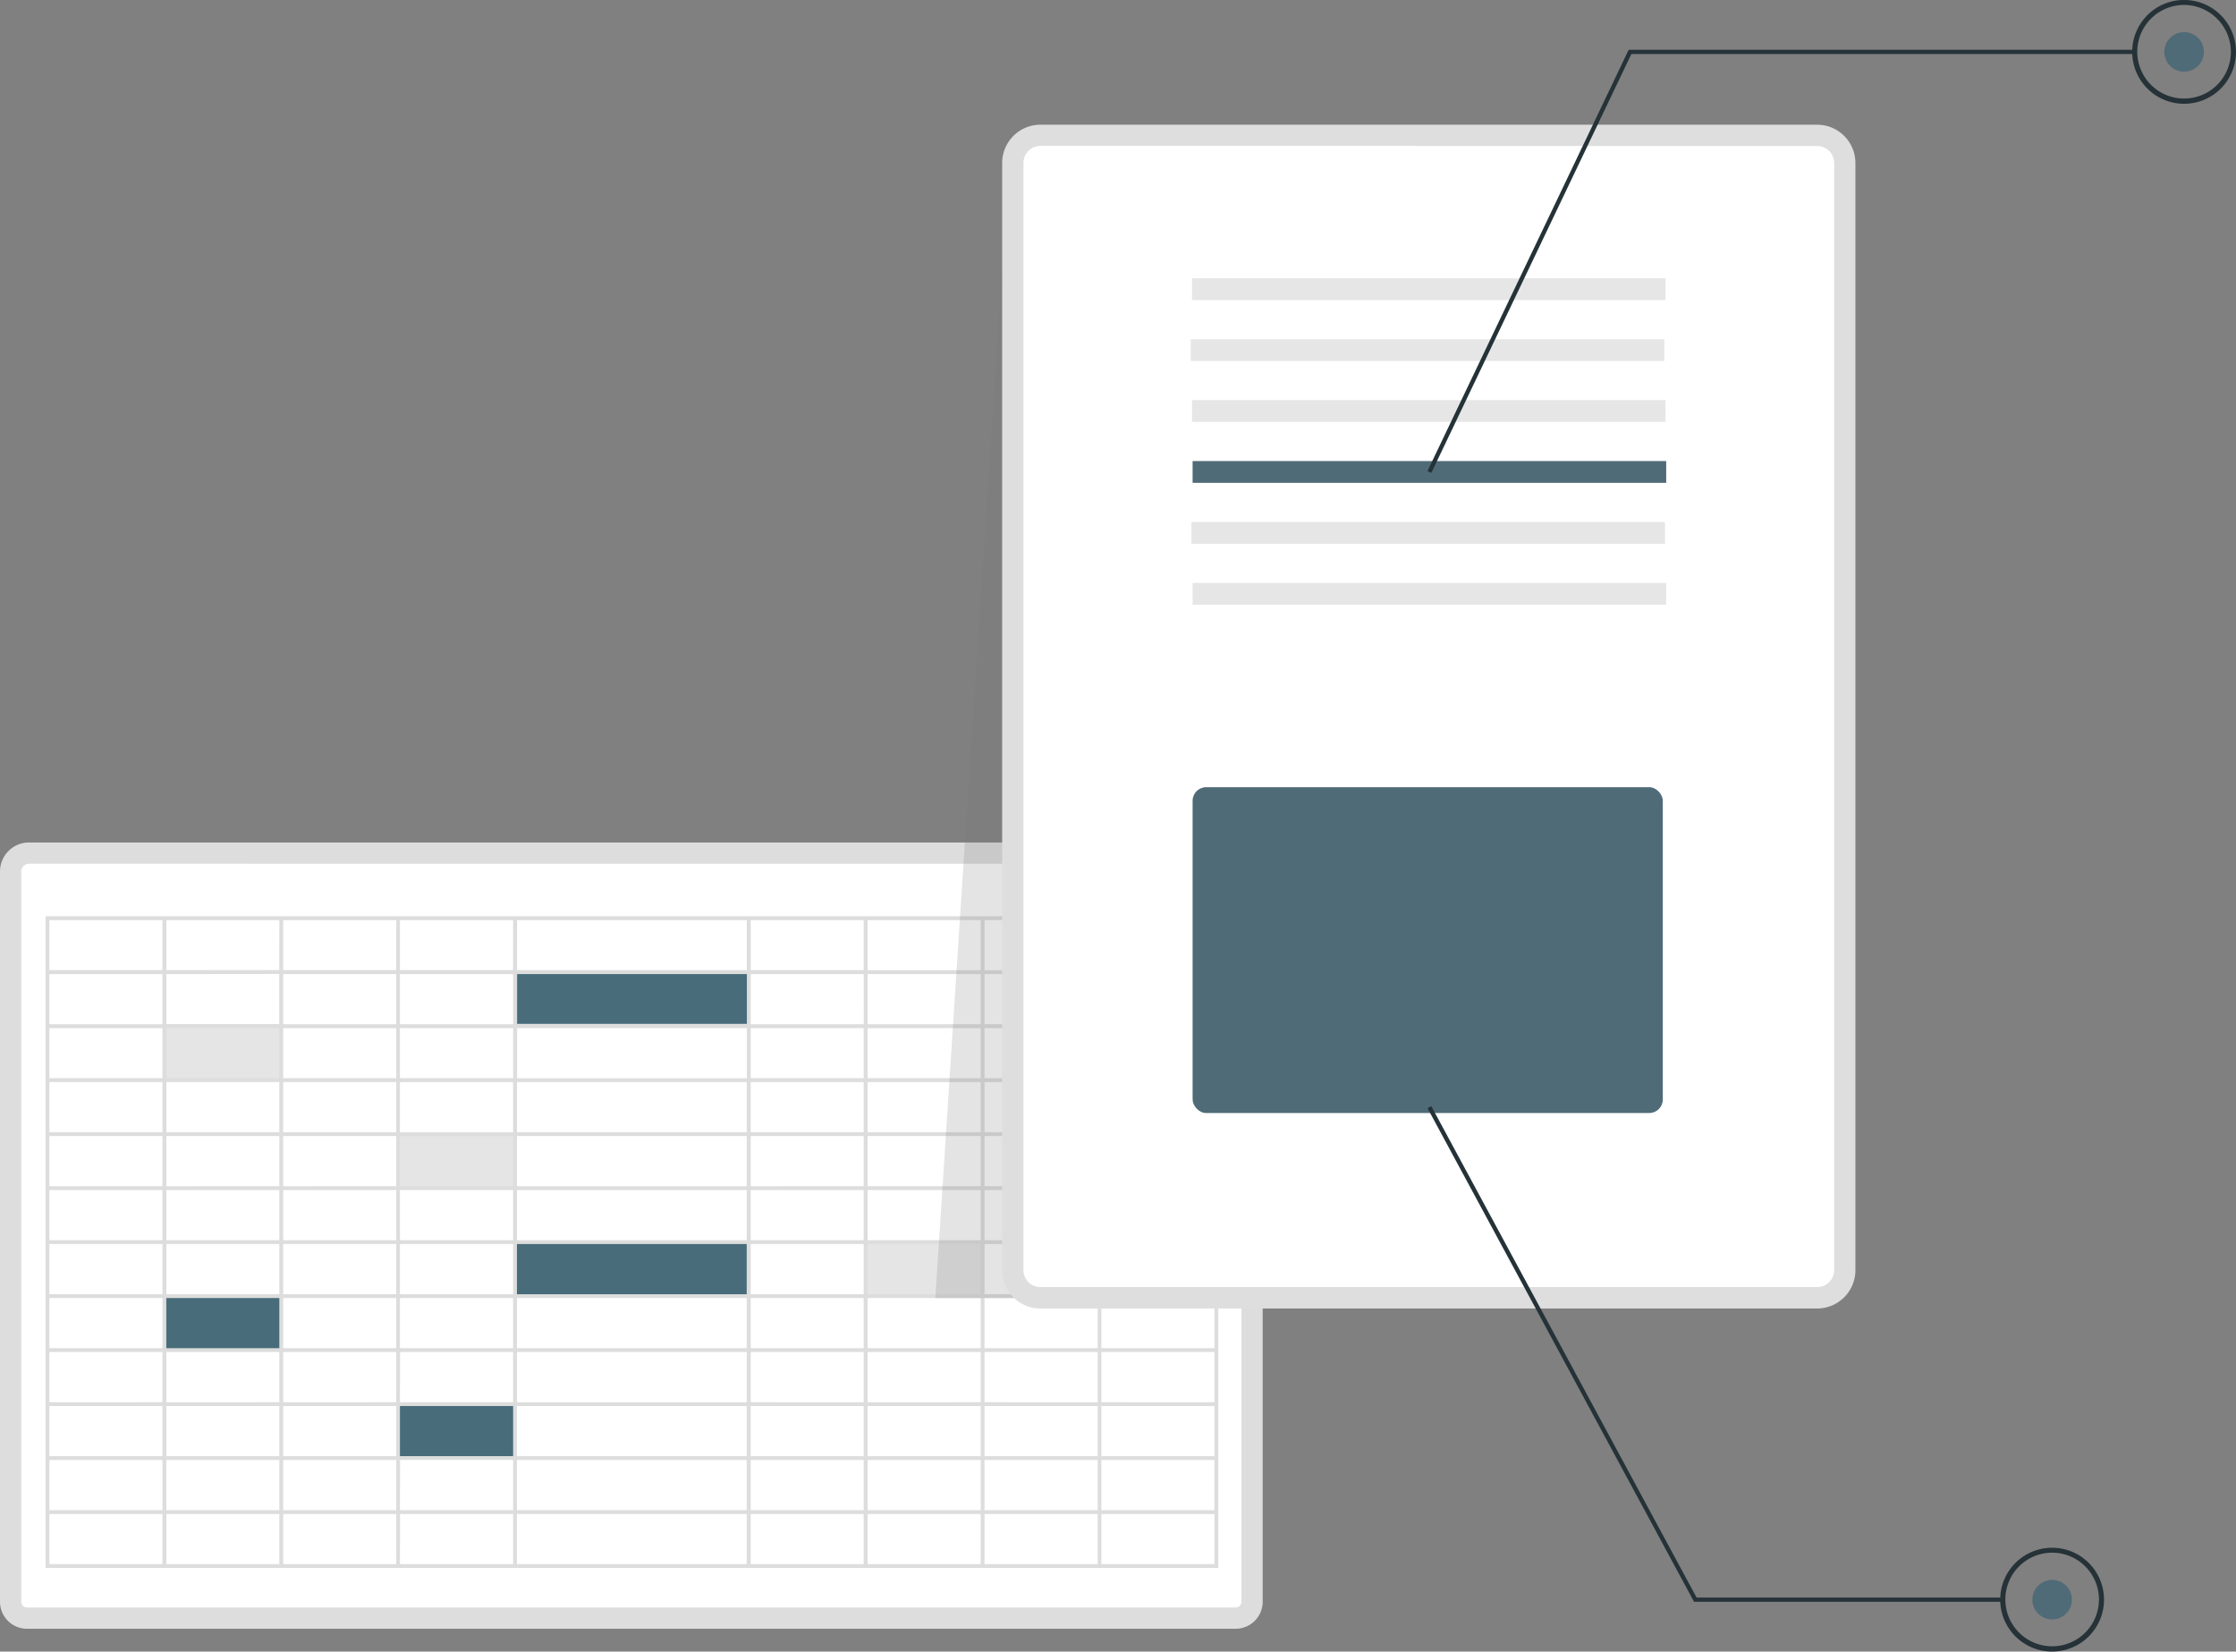 <?xml version="1.0" encoding="UTF-8"?> <svg xmlns="http://www.w3.org/2000/svg" viewBox="0 0 525.53 388.16"><rect x="0" y="0" width="525.53" height="388.16" fill="#808080" stroke="none"/><defs><style>.cls-1{fill:#486c7a;}.cls-2{fill:#fff;}.cls-3{fill:#ddd;}.cls-4{fill:#e5e5e5;}.cls-5{fill:#253238;}.cls-6{fill:#4f6b77;}.cls-7{opacity:0.2;}.cls-8{fill:#787878;}.cls-9{fill:#dedede;}.cls-10{fill:#e6e6e6;}.cls-11{fill:#4f6b78;}</style></defs><g id="Layer_2" data-name="Layer 2"><g id="Layer_1-2" data-name="Layer 1"><rect class="cls-1" x="230.76" y="342.76" width="27.56" height="12.2"></rect><path class="cls-2" d="M290.43,380.3H6.34a3.84,3.84,0,0,1-3.84-3.84V204.84a4.33,4.33,0,0,1,4.33-4.33H289.94a4.33,4.33,0,0,1,4.33,4.33V376.46A3.85,3.85,0,0,1,290.43,380.3Z"></path><path class="cls-3" d="M290.43,382.8H6.34A6.35,6.35,0,0,1,0,376.46V204.84A6.83,6.83,0,0,1,6.83,198H289.94a6.84,6.84,0,0,1,6.83,6.83V376.46A6.36,6.36,0,0,1,290.43,382.8ZM6.83,203A1.83,1.83,0,0,0,5,204.84V376.46a1.34,1.34,0,0,0,1.34,1.34H290.42a1.35,1.35,0,0,0,1.35-1.34V204.84a1.83,1.83,0,0,0-1.83-1.83Z"></path><path class="cls-2" d="M282.1,368.23H14.67a3.88,3.88,0,0,1-3.88-3.88V219.45a3.88,3.88,0,0,1,3.88-3.88H282.1a3.88,3.88,0,0,1,3.88,3.88v144.9A3.88,3.88,0,0,1,282.1,368.23Z"></path><rect class="cls-4" x="38.27" y="241.55" width="27.56" height="12.2"></rect><rect class="cls-4" x="93.4" y="266.85" width="27.56" height="12.2"></rect><rect class="cls-1" x="38.27" y="304.81" width="27.56" height="12.2"></rect><rect class="cls-1" x="93.4" y="330.11" width="27.56" height="12.2"></rect><rect class="cls-4" x="203.2" y="292.16" width="27.56" height="12.2"></rect><rect class="cls-1" x="120.96" y="292.16" width="55.12" height="12.2"></rect><rect class="cls-1" x="120.96" y="228.45" width="55.12" height="12.2"></rect><path class="cls-3" d="M10.71,215.34V368.52H286.34V215.34ZM285.43,228H258.86V216.25h26.57ZM121.5,316.86V305.07h54v11.79Zm54,.9v11.79h-54V317.76Zm0-50.76v11.79h-54V267Zm-54-.9V254.31h54V266.1Zm0,25.38V279.69h54v11.79Zm54,.9v11.79h-54V292.38ZM120.6,278.79H94V267H120.6Zm0,.9v11.79H94V279.69Zm0,12.69v11.79H94V292.38Zm0,12.69v11.79H94V305.07Zm55.85,0H203v11.79H176.45Zm0-.9V292.38H203v11.79Zm0-12.69V279.69H203v11.79Zm0-12.69V267H203v11.79Zm0-12.69V254.31H203V266.1Zm0-12.69V241.63H203v11.78Zm-.91,0h-54V241.63h54Zm-54.94,0H94V241.63H120.6Zm0,.9V266.1H94V254.31ZM93.13,266.1H66.56V254.31H93.13Zm0,.9v11.79H66.56V267Zm0,12.69v11.79H66.56V279.69Zm0,12.69v11.79H66.56V292.38Zm0,12.69v11.79H66.56V305.07Zm0,12.69v11.79H66.56V317.76Zm.9,0H120.6v11.79H94Zm26.57,12.69v11.79H94V330.45Zm.9,0h54v11.79h-54Zm54.95,0H203v11.79H176.45Zm0-.9V317.76H203v11.79Zm27.47-11.79h26.57v11.79H203.92Zm0-.9V305.07h26.57v11.79Zm0-12.69V292.38h26.57v11.79Zm0-12.69V279.69h26.57v11.79Zm0-12.69V267h26.57v11.79Zm0-12.69V254.31h26.57V266.1Zm0-12.69V241.63h26.57v11.78Zm0-12.69V228.94h26.57v11.78Zm-.9,0H176.45V228.94H203Zm-27.48,0h-54V228.94h54Zm-54.94,0H94V228.94H120.6Zm-27.47,0H66.56V228.94H93.13Zm0,.91v11.78H66.56V241.63ZM65.65,253.41H39.09V241.63H65.65Zm0,.9V266.1H39.09V254.31Zm0,12.69v11.79H39.09V267Zm0,12.69v11.79H39.09V279.69Zm0,12.69v11.79H39.09V292.38Zm0,12.69v11.79H39.09V305.07Zm0,12.69v11.79H39.09V317.76Zm0,12.69v11.79H39.09V330.45Zm.91,0H93.13v11.79H66.56Zm26.57,12.69v11.79H66.56V343.14Zm.9,0H120.6v11.79H94Zm27.47,0h54v11.79h-54Zm54.95,0H203v11.79H176.45Zm27.47,0h26.57v11.79H203.92Zm0-.9V330.45h26.57v11.79Zm27.47-11.79H258v11.79H231.39Zm0-.9V317.76H258v11.79Zm0-12.69V305.07H258v11.79Zm0-12.69V292.38H258v11.79Zm0-12.69V279.69H258v11.79Zm0-12.69V267H258v11.79Zm0-12.69V254.31H258V266.1Zm0-12.69V241.63H258v11.78Zm0-12.69V228.94H258v11.78Zm0-12.69V216.25H258V228Zm-.9,0H203.92V216.25h26.57ZM203,228H176.45V216.25H203Zm-27.48,0h-54V216.25h54Zm-54.94,0H94V216.25H120.6Zm-27.47,0H66.56V216.25H93.13Zm-27.48,0H39.09V216.25H65.65Zm0,.91v11.78H39.09V228.94ZM38.18,240.72H11.61V228.94H38.18Zm0,.91v11.78H11.61V241.63Zm0,12.68V266.1H11.61V254.31Zm0,12.69v11.79H11.61V267Zm0,12.69v11.79H11.61V279.69Zm0,12.69v11.79H11.61V292.38Zm0,12.69v11.79H11.61V305.07Zm0,12.69v11.79H11.61V317.76Zm0,12.69v11.79H11.61V330.45Zm0,12.69v11.79H11.61V343.14Zm.91,0H65.65v11.79H39.09Zm26.56,12.69v11.78H39.09V355.83Zm.91,0H93.13v11.78H66.56Zm27.47,0H120.6v11.78H94Zm27.47,0h54v11.78h-54Zm54.95,0H203v11.78H176.45Zm27.47,0h26.57v11.78H203.92Zm27.47,0H258v11.78H231.39Zm0-.9V343.14H258v11.79Zm27.47-11.79h26.57v11.79H258.86Zm0-.9V330.45h26.57v11.79Zm0-12.69V317.76h26.57v11.79Zm0-12.69V305.07h26.57v11.79Zm0-12.69V292.38h26.57v11.79Zm0-12.69V279.69h26.57v11.79Zm0-12.69V267h26.57v11.79Zm0-12.69V254.31h26.57V266.1Zm0-12.69V241.63h26.57v11.78Zm0-12.69V228.94h26.57v11.78ZM38.18,216.25V228H11.61V216.25ZM11.61,355.83H38.18v11.78H11.61Zm247.25,11.78V355.83h26.57v11.78Z"></path><path class="cls-5" d="M513.33,24.39a12.2,12.2,0,1,1,12.2-12.19h0A12.2,12.2,0,0,1,513.33,24.39Zm0-23.23a11,11,0,1,0,11,11h0A11.06,11.06,0,0,0,513.33,1.16Z"></path><circle class="cls-6" cx="513.33" cy="12.2" r="4.65"></circle><g class="cls-7"><polygon class="cls-8" points="237.32 35.41 219.83 305.07 243.51 305.07 237.32 35.41"></polygon></g><path class="cls-2" d="M244.54,305H427.08a6.53,6.53,0,0,0,6.53-6.53V38.31a6.52,6.52,0,0,0-6.53-6.52H244.54A6.52,6.52,0,0,0,238,38.31V298.5A6.53,6.53,0,0,0,244.54,305Z"></path><path class="cls-9" d="M427.08,307.53H244.54a9,9,0,0,1-9-9V38.31a9,9,0,0,1,9-9H427.08a9,9,0,0,1,9,9V298.5A9,9,0,0,1,427.08,307.53ZM244.54,34.29a4,4,0,0,0-4,4V298.5a4,4,0,0,0,4,4H427.08a4,4,0,0,0,4-4V38.31a4,4,0,0,0-4-4Z"></path><rect class="cls-10" x="280.15" y="65.4" width="111.31" height="5.12"></rect><rect class="cls-10" x="279.86" y="79.72" width="111.31" height="5.12"></rect><rect class="cls-10" x="280.15" y="94.04" width="111.31" height="5.12"></rect><rect class="cls-6" x="280.3" y="108.36" width="111.31" height="5.12"></rect><rect class="cls-10" x="280.01" y="122.69" width="111.31" height="5.12"></rect><rect class="cls-10" x="280.3" y="137.01" width="111.31" height="5.12"></rect><rect class="cls-11" x="280.3" y="185.01" width="110.51" height="76.58" rx="3.19"></rect><polygon class="cls-5" points="336.41 111.14 335.5 110.71 382.79 11.7 501.14 11.7 501.14 12.7 383.42 12.7 336.41 111.14"></polygon><path class="cls-5" d="M482.32,388.16A12.2,12.2,0,1,1,494.51,376h0A12.21,12.21,0,0,1,482.32,388.16Zm0-23.24a11,11,0,1,0,11,11h0A11,11,0,0,0,482.32,364.92Z"></path><circle class="cls-6" cx="482.32" cy="375.96" r="4.65"></circle><polygon class="cls-5" points="471.28 376.46 398.15 376.46 398.01 376.2 335.51 260.44 336.4 259.97 398.75 375.46 471.28 375.46 471.28 376.46"></polygon></g></g></svg> 